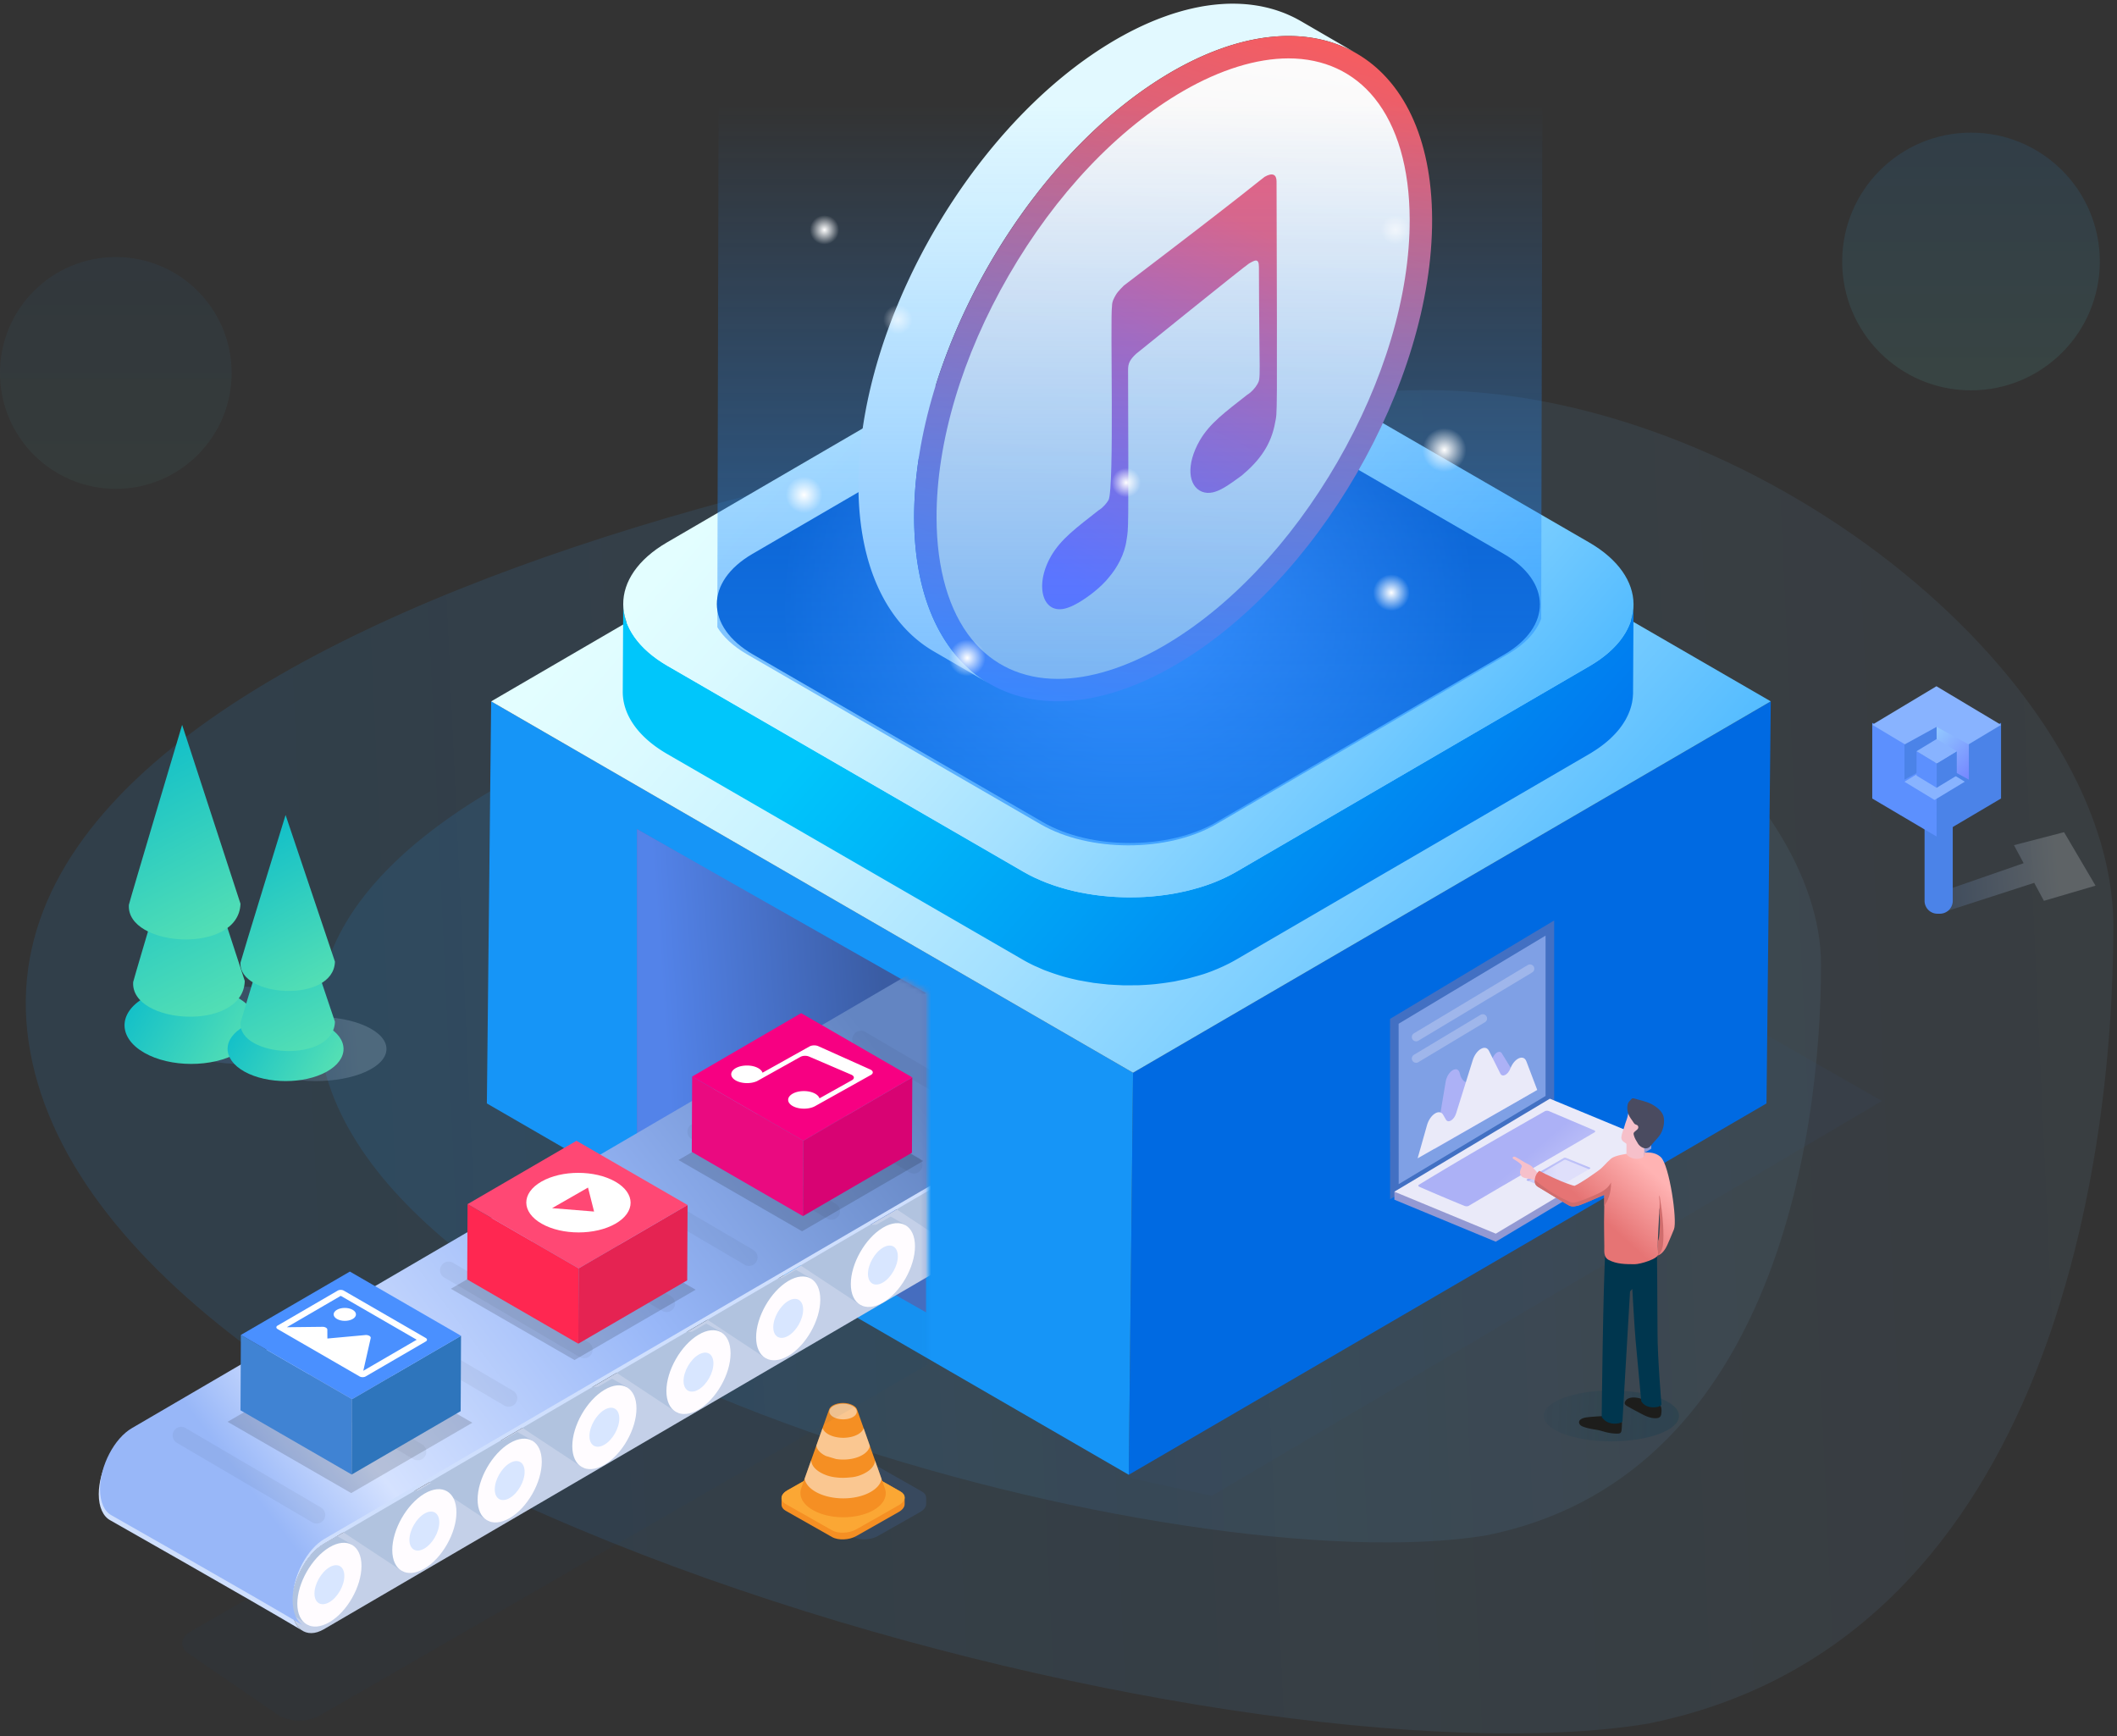 <svg width="400" height="328" xmlns="http://www.w3.org/2000/svg" xmlns:xlink="http://www.w3.org/1999/xlink"><rect width="100%" height="100%" fill="#333333" stroke="none"/><defs><linearGradient x1="0%" y1="50%" x2="88.151%" y2="52.676%" id="a"><stop stop-color="#84CAFF" stop-opacity=".588" offset="0%"/><stop stop-color="#209CFF" offset="100%"/></linearGradient><linearGradient x1="0%" y1="50%" x2="88.151%" y2="52.644%" id="b"><stop stop-color="#84CAFF" stop-opacity=".588" offset="0%"/><stop stop-color="#209CFF" offset="100%"/></linearGradient><linearGradient x1="50%" y1="100%" x2="50%" y2="0%" id="c"><stop stop-color="#68E0CF" offset="0%"/><stop stop-color="#209CFF" offset="100%"/></linearGradient><linearGradient x1="50%" y1="100%" x2="50%" y2="0%" id="d"><stop stop-color="#68E0CF" offset="0%"/><stop stop-color="#209CFF" offset="100%"/></linearGradient><linearGradient x1="77.364%" y1="52.525%" x2="0%" y2="55.835%" id="e"><stop stop-color="#EEF5FC" offset="0%"/><stop stop-color="#497AC7" offset="100%"/></linearGradient><linearGradient x1="16.717%" y1="-1.863%" x2="105.534%" y2="136.526%" id="f"><stop stop-color="#91C6FF" offset="0%"/><stop stop-color="#6D75FF" offset="100%"/></linearGradient><linearGradient x1="77.364%" y1="52.198%" x2="0%" y2="55.079%" id="g"><stop stop-color="#CAE5FC" offset="0%"/><stop stop-color="#497AC7" offset="100%"/></linearGradient><linearGradient x1="77.364%" y1="52.387%" x2="0%" y2="55.516%" id="h"><stop stop-color="#67A3DE" offset="0%"/><stop stop-color="#497AC7" offset="100%"/></linearGradient><linearGradient x1="100%" y1="68.833%" x2="0%" y2="33.163%" id="i"><stop stop-color="#5AE2B2" offset="0%"/><stop stop-color="#0FBECA" offset="100%"/></linearGradient><linearGradient x1="100%" y1="67.241%" x2="0%" y2="34.586%" id="j"><stop stop-color="#5AE2B2" offset="0%"/><stop stop-color="#0FBECA" offset="100%"/></linearGradient><linearGradient x1="63.536%" y1="105.926%" x2="36.464%" y2="0%" id="k"><stop stop-color="#5AE2B2" offset="0%"/><stop stop-color="#0FBECA" offset="100%"/></linearGradient><linearGradient x1="64.413%" y1="105.926%" x2="35.587%" y2="0%" id="l"><stop stop-color="#5AE2B2" offset="0%"/><stop stop-color="#0FBECA" offset="100%"/></linearGradient><linearGradient x1="119.39%" y1="84.232%" x2="11.931%" y2="31.219%" id="m"><stop stop-color="#0396FF" offset="0%"/><stop stop-color="#36AEFF" offset="16.66%"/><stop stop-color="#73CAFF" offset="38.53%"/><stop stop-color="#A3E0FF" offset="58.59%"/><stop stop-color="#C6F1FF" offset="76.16%"/><stop stop-color="#DBFAFF" offset="90.57%"/><stop stop-color="#E3FEFF" offset="100%"/></linearGradient><linearGradient x1="17.844%" y1="37.574%" x2="117.71%" y2="70.623%" id="n"><stop stop-color="#00C6FB" offset=".54%"/><stop stop-color="#005BEA" offset="100%"/></linearGradient><linearGradient x1="119.39%" y1="84.232%" x2="11.931%" y2="31.219%" id="o"><stop stop-color="#0396FF" offset="0%"/><stop stop-color="#36AEFF" offset="16.66%"/><stop stop-color="#73CAFF" offset="38.53%"/><stop stop-color="#A3E0FF" offset="58.59%"/><stop stop-color="#C6F1FF" offset="76.16%"/><stop stop-color="#DBFAFF" offset="90.57%"/><stop stop-color="#E3FEFF" offset="100%"/></linearGradient><linearGradient x1="60.95%" y1="2.339%" x2="42.454%" y2="100%" id="q"><stop stop-color="#F85C5E" offset="0%"/><stop stop-color="#5480FF" offset="100%"/></linearGradient><linearGradient x1="54.387%" y1="0%" x2="46.633%" y2="100%" id="r"><stop stop-color="#FCFBFB" offset="0%"/><stop stop-color="#DEE3E7" offset="100%"/></linearGradient><linearGradient x1="68.982%" y1="5.816%" x2="42.545%" y2="100%" id="s"><stop stop-color="#EB6280" offset="0%"/><stop stop-color="#8563FF" offset="100%"/></linearGradient><linearGradient x1="50%" y1="16.667%" x2="50%" y2="100%" id="t"><stop stop-color="#228DFF" stop-opacity="0" offset="0%"/><stop stop-color="#228DFF" stop-opacity=".685" offset="100%"/></linearGradient><linearGradient x1="50%" y1="-82.969%" x2="50%" y2="46.174%" id="x"><stop stop-color="#BFBFD8" offset="0%"/><stop stop-color="#9399D3" offset="100%"/></linearGradient><linearGradient x1="46.626%" y1="49.985%" x2="-54.887%" y2="49.654%" id="y"><stop stop-color="#DFDFFB" offset="0%"/><stop stop-color="#ACB1F6" offset="100%"/></linearGradient><linearGradient x1="50.001%" y1="-180.922%" x2="50.001%" y2="121.427%" id="z"><stop stop-color="#DFDFFB" offset="0%"/><stop stop-color="#ACB1F6" offset="100%"/></linearGradient><linearGradient x1="125.883%" y1="97.069%" x2="57.057%" y2="54.385%" id="A"><stop stop-color="#DFDFFB" offset="0%"/><stop stop-color="#ACB1F6" offset="100%"/></linearGradient><linearGradient x1="138.932%" y1="50%" x2="17.286%" y2="52.231%" id="B"><stop stop-color="#00364E" stop-opacity="0" offset="0%"/><stop stop-color="#00364E" stop-opacity=".334" offset="100%"/></linearGradient><linearGradient x1="5.391%" y1="31.85%" x2="46.073%" y2="66.664%" id="C"><stop stop-color="#FFB3B3" offset="0%"/><stop stop-color="#E67474" offset="100%"/></linearGradient><linearGradient x1="8.921%" y1="56.014%" x2="85.284%" y2="50%" id="D"><stop stop-color="#5383E9" offset="0%"/><stop stop-color="#3A5CA3" offset="100%"/></linearGradient><linearGradient x1="87.921%" y1="27.394%" x2="9.349%" y2="67.316%" id="G"><stop stop-color="#6385C2" offset="0%"/><stop stop-color="#98B7F8" offset="44.985%"/><stop stop-color="#D5E2FF" offset="85.33%"/><stop stop-color="#98B7F8" offset="100%"/></linearGradient><radialGradient cx="50%" cy="50%" fx="50%" fy="50%" r="70.4%" gradientTransform="matrix(.58 0 0 1 .21 0)" id="p"><stop stop-color="#4D93FF" offset="0%"/><stop stop-color="#0050BF" offset="100%"/></radialGradient><radialGradient cx="50%" cy="50%" fx="50%" fy="50%" r="44.864%" gradientTransform="matrix(0 1 -1 0 1 0)" id="u"><stop stop-color="#FFF" offset="0%"/><stop stop-color="#FFF" stop-opacity="0" offset="100%"/></radialGradient><radialGradient cx="50%" cy="50%" fx="50%" fy="50%" r="44.864%" gradientTransform="matrix(0 1 -1 0 1 0)" id="v"><stop stop-color="#FFF" offset="0%"/><stop stop-color="#FFF" stop-opacity="0" offset="100%"/></radialGradient><radialGradient cx="50%" cy="50%" fx="50%" fy="50%" r="44.864%" gradientTransform="matrix(0 1 -1 0 1 0)" id="w"><stop stop-color="#FFF" offset="0%"/><stop stop-color="#FFF" stop-opacity="0" offset="100%"/></radialGradient><path id="E" d="M0 22.704L104.944.811l54.894 30.219v146.552H0z"/></defs><g fill="none" fill-rule="evenodd"><g transform="translate(0 25.057)"><path d="M4.868 149.925c0 47.123 13.233 135.798 88.047 150.7 78.377 12.824 293.392-42.951 305.873-128.929C411.27 85.72 198.266 49.352 135.666 48.66c-62.6-.693-130.798 54.142-130.798 101.266z" fill="url(#a)" opacity=".114" transform="matrix(-1 0 0 1 404.183 0)"/><path d="M60.104 157.212c0 33.725 9.526 97.185 63.387 107.85 56.427 9.178 211.224-30.739 220.21-92.269 8.985-61.53-144.364-87.556-189.432-88.052-45.067-.496-94.165 38.747-94.165 72.471z" fill="url(#b)" opacity=".114" transform="matrix(-1 0 0 1 404.183 0)"/><ellipse fill="url(#c)" opacity=".05" cx="21.881" cy="45.409" rx="21.881" ry="21.894"/><ellipse fill="url(#d)" opacity=".1" cx="372.414" cy="24.348" rx="24.341" ry="24.348"/><path d="M174.986 259.105v-1.242h-.001c-.008-.417-.268-.814-.792-1.112l-8.748-4.96c-1.176-.667-3.232-.584-4.59.187l-8.007 4.54c-.745.423-1.124.964-1.121 1.477h-.002v1.325h.002c.024.4.284.782.791 1.07l8.747 4.96c1.177.666 3.232.583 4.591-.187l8.007-4.54c.752-.427 1.131-.975 1.122-1.492V259.105z" fill="#4B83E8" opacity=".15"/><path d="M170.929 259.105v-1.242c-.009-.417-.268-.814-.793-1.112l-8.748-4.96c-1.176-.667-3.232-.584-4.59.187l-8.007 4.54c-.745.423-1.123.964-1.121 1.477h-.002v1.325h.002c.025.4.284.782.792 1.07l8.747 4.96c1.176.666 3.232.583 4.59-.187l8.007-4.54c.752-.427 1.132-.975 1.122-1.492V259.105z" fill="#F58F23"/><path d="M167.484 260.67l-5.684 3.224c-1.36.77-3.414.855-4.591.187l-8.747-4.96c-1.177-.667-1.03-1.833.33-2.603l8.006-4.54c1.358-.77 3.414-.854 4.59-.187l8.748 4.96c1.082.613 1.044 1.648-.026 2.41" fill="#FBA734"/><path d="M162.519 242.91l-.557-1.578h-.005c-.082-.315-.334-.62-.762-.863-1.054-.598-2.757-.6-3.804-.007-.4.227-.645.507-.738.8l-5.26 14.859h.002c-.512 1.45.228 3.02 2.22 4.15 3.159 1.79 8.263 1.8 11.402.02 1.978-1.122 2.702-2.685 2.178-4.136l-4.128-11.693" fill="#F58F23"/><path d="M161.138 242.686c-1.01.572-2.651.57-3.667-.007-1.016-.576-1.021-1.506-.012-2.079 1.01-.572 2.652-.57 3.667.006 1.016.577 1.022 1.508.012 2.08M160.953 254.054c.972-.1 1.876-.443 2.634-.872.86-.49 1.405-1.09 1.63-1.72.07-.186.111-.376.123-.567l.344.977.893 2.527c-.181.89-.876 1.755-2.079 2.436-2.854 1.62-7.494 1.61-10.365-.018-1.224-.695-1.929-1.57-2.112-2.473l.892-2.518.348-.98c.01.193.05.384.118.573.228.64.782 1.25 1.66 1.748a7.344 7.344 0 002.612.876c1.325.18 2.05.137 3.302.01M157.954 250.607c1.707.272 3.61.029 4.947-.728.869-.494 1.354-1.122 1.455-1.767l-.567-1.61-.607-1.712c-.098.301-.307.59-.624.85-.132.11-.283.212-.454.309-1.54.872-4.042.868-5.592-.011-.177-.1-.334-.21-.47-.322-.318-.261-.527-.552-.627-.85l-.607 1.71-.566 1.6c.102.65.596 1.288 1.478 1.788.104.06.212.115.323.168" fill="#FFF" opacity=".5"/><g><path d="M28.607 33.432l-1.832-3.405 9.47-2.457 5.946 10.106-9.758 2.868-1.83-3.401-18.025 5.833-2.03-3.275 18.059-6.27z" fill="url(#e)" opacity=".2" transform="translate(353.753 104.603)"/><path d="M366.075 147.58h.456a2.434 2.434 0 002.435-2.435V123.79h-5.325v21.356a2.434 2.434 0 002.434 2.434z" fill="#4B83E8"/><path fill="#4B83E8" d="M365.936 118.689l-.013 14.309 12.17-7.191V111.51z"/><path fill="#5C90FE" d="M353.753 125.814l12.157 7.184.013-14.295-12.168-7.193z"/><path fill="#88B3FF" d="M353.753 111.88l12.182 7.304 12.158-7.28-12.208-7.301z"/><path fill="url(#f)" d="M18.256 11.013L12.17 7.674l.007 6.643 6.078 3.334z" transform="translate(353.753 104.603)"/><path fill="#4B83E8" d="M359.838 115.613l6.078-3.336.007 6.636-6.084 3.34z"/><path fill="#88B3FF" d="M365.55 119.184l-5.712 3.46 5.688 3.447 5.721-3.458z"/><path fill="#4B83E8" d="M369.726 121.478l-3.803 2.31.004-4.599 3.8-2.307z"/><path fill="#5C90FE" d="M362.12 121.48l3.8 2.309.003-4.595-3.802-2.312z"/><path fill="#88B3FF" d="M365.927 119.184l-3.807-2.306 3.791-2.299 3.815 2.306z"/></g><g><path d="M26.633 65.522c5.22 2.37 13.75 2.375 18.956.012 5.205-2.362 5.205-6.238 0-8.61-5.205-2.374-13.735-2.38-18.956-.013-5.22 2.367-5.22 6.241 0 8.611z" fill="url(#g)" opacity=".2" transform="translate(23.53 111.9)"/><path d="M10.999 61.923c6.012 2.843 15.834 2.85 21.828.014 5.994-2.835 5.994-7.485 0-10.333-5.994-2.849-15.816-2.855-21.828-.014-6.01 2.84-6.01 7.49 0 10.333z" fill="url(#h)" opacity=".2" transform="translate(23.53 111.9)"/><path d="M3.678 51.59c-4.904 2.84-4.904 7.49 0 10.333s12.917 2.85 17.806.014c4.89-2.835 4.89-7.485 0-10.333-4.89-2.849-12.902-2.855-17.806-.014" fill="url(#i)" transform="translate(23.53 111.9)"/><path d="M22.676 56.911c-4.271 2.367-4.271 6.241 0 8.611 4.271 2.37 11.25 2.375 15.51.012 4.258-2.362 4.258-6.238 0-8.61-4.26-2.374-11.239-2.38-15.51-.013" fill="url(#j)" transform="translate(23.53 111.9)"/><path d="M1.633 48.593c-.538 8.06 20.796 9.446 21.085-.205L11.694 14.596S1.847 47.616 1.633 48.593" fill="url(#k)" transform="translate(23.53 111.9)"/><path d="M10.883 0C10.835.16 1.035 33.023.821 33.997c-.538 8.06 20.796 9.446 21.086-.203L10.884 0h-.001z" fill="url(#k)" transform="translate(23.53 111.9)"/><path d="M21.915 56.257c-.454 6.61 17.596 7.748 17.842-.167l-9.328-27.71s-8.332 27.077-8.514 27.877" fill="url(#l)" transform="translate(23.53 111.9)"/><path d="M21.915 44.906c-.454 6.609 17.596 7.746 17.842-.168l-9.328-27.71s-8.332 27.078-8.514 27.878" fill="url(#l)" transform="translate(23.53 111.9)"/></g></g><path fill="#39507A" opacity=".1" d="M213.948 279.354l-73.583-79.774 72.44-73.164 142.793 81.605-126.638 74.62z"/><path fill="#006AE2" d="M334.583 132.516l-.81 75.965-120.498 70.162.81-75.964z"/><path fill="#1695F7" d="M214.086 202.679l-.811 75.965-121.283-70.161.81-75.965z"/><path fill="url(#m)" d="M242.9 70.495l-120.498 70.163L1.12 70.498 121.616.333z" transform="translate(91.684 62.02)"/><path d="M25.983 139.704c-.012 4.251 2.787 8.508 8.392 11.751l67.233 38.893c.67.388 1.368.75 2.085 1.091.239.113.491.211.734.32.425.19.844.385 1.282.559.075.03.154.055.23.084.162.063.329.12.492.18.568.21 1.143.408 1.729.592.2.063.398.127.6.187.135.04.265.086.4.125.574.163 1.156.311 1.742.45.123.03.247.056.37.085.285.065.568.134.855.193.232.049.473.079.707.123.5.096 1.003.184 1.51.263.202.032.4.076.603.105.22.032.445.047.666.075.473.06.946.113 1.422.16.226.021.45.057.676.075.211.017.425.02.637.035.48.033.96.058 1.443.076.24.01.48.033.722.04.104.002.21 0 .314-.001.088-.002.177-.003.265-.002.52.007 1.04.002 1.56-.007.112-.003.225-.001.338-.001.145 0 .29.002.436-.004.262-.008.524-.026.786-.039l.428-.021a49 49 0 001.94-.15c.124-.012.246-.03.37-.044.192-.02.382-.046.575-.069.66-.08 1.318-.172 1.97-.279.16-.026.32-.049.48-.076.077-.014.156-.024.233-.038.31-.056.61-.134.917-.196.526-.107 1.053-.212 1.57-.337.378-.092.745-.2 1.117-.301.493-.135.984-.267 1.464-.419.104-.033.212-.057.315-.09.586-.19 1.16-.395 1.727-.61.082-.033.16-.068.24-.1a35.27 35.27 0 002.344-1.025 29.07 29.07 0 001.918-1.01l66.791-38.89.347-.205c.107-.065.206-.132.31-.198.176-.109.35-.218.518-.328.154-.101.304-.204.452-.307.164-.113.326-.225.484-.34.143-.105.283-.21.42-.317.152-.115.302-.232.447-.35a20.208 20.208 0 00.802-.686c.055-.049.115-.097.169-.147.05-.046.093-.095.142-.142.225-.212.438-.426.644-.643.07-.072.142-.143.208-.216.262-.285.509-.572.74-.863.008-.012.02-.024.03-.037.053-.067.097-.135.148-.202.138-.183.274-.366.401-.552.07-.101.134-.204.2-.307.108-.167.213-.334.31-.503.027-.047.06-.092.086-.139.039-.068.07-.138.106-.206a12.024 12.024 0 00.388-.788c.065-.144.125-.288.182-.433.026-.064.057-.128.082-.193.021-.058.037-.116.058-.175a11.4 11.4 0 00.246-.789c.037-.138.07-.276.1-.414.017-.076.04-.15.055-.226.01-.05.015-.102.024-.152.026-.143.047-.285.067-.428.017-.124.035-.248.047-.373a8.79 8.79 0 00.03-.43c.005-.085.017-.169.02-.252l.003-.25.09-16.596c-.002.156-.013.312-.022.467a9.277 9.277 0 01-.03.43c-.013.125-.03.25-.047.375-.02.142-.041.285-.068.426a10.941 10.941 0 01-.18.792 8.84 8.84 0 01-.11.378 9.579 9.579 0 01-.275.78 9.843 9.843 0 01-.181.432 11.022 11.022 0 01-.388.788 14.4 14.4 0 01-.192.345c-.098.17-.203.336-.31.504-.067.102-.13.205-.2.307-.127.185-.263.368-.402.551-.06.08-.116.16-.179.24-.23.29-.478.578-.738.862-.067.073-.139.145-.208.217-.206.216-.42.43-.644.643a20.579 20.579 0 01-.721.648 21.564 21.564 0 01-.838.677c-.14.106-.279.212-.422.317-.157.114-.319.226-.482.339-.149.103-.3.206-.454.307-.168.111-.342.22-.516.328-.217.135-.432.271-.659.404l-66.79 38.89c-.617.359-1.262.69-1.919 1.01-.172.083-.347.164-.522.246-.593.275-1.2.536-1.823.78-.08.03-.158.066-.239.097-.665.254-1.35.483-2.041.701-.48.152-.973.285-1.464.42-.372.1-.74.209-1.118.3-.517.126-1.044.23-1.57.337-.384.078-.762.166-1.15.234-.16.027-.32.05-.48.076-.652.107-1.31.2-1.97.28-.192.023-.383.048-.575.068-.766.083-1.536.148-2.31.194l-.428.022c-.519.026-1.04.033-1.56.043-.52.009-1.04.014-1.56.007a50.31 50.31 0 01-1.301-.036 46.776 46.776 0 01-2.756-.187 46.96 46.96 0 01-2.69-.339h-.001a45.418 45.418 0 01-1.508-.263c-.524-.1-1.049-.199-1.564-.317l-.369-.083a40.624 40.624 0 01-2.142-.577c-.202-.06-.401-.124-.6-.186a37.25 37.25 0 01-1.73-.592c-.163-.061-.33-.118-.493-.18-.515-.2-1.013-.422-1.51-.644-.244-.108-.496-.207-.735-.32a29.305 29.305 0 01-2.085-1.09l-67.232-38.894c-5.606-3.242-8.405-7.5-8.393-11.75l-.09 16.63z" fill="url(#n)" transform="translate(91.684 -9)"/><path d="M208.575 111.485c11.139 6.444 11.198 16.895.126 23.341l-66.79 38.891c-11.067 6.444-29.074 6.444-40.213 0l-67.232-38.893c-11.139-6.443-11.198-16.894-.131-23.338l66.79-38.89c11.071-6.447 29.079-6.447 40.217-.003l67.233 38.892z" fill="url(#o)" transform="translate(91.684 -9)"/><path d="M104.905 81.967l-54.41 31.682c-9.014 5.25-8.967 13.763.108 19.013l54.77 31.683c9.074 5.25 23.743 5.25 32.758 0l54.41-31.682c9.02-5.251 8.971-13.765-.103-19.015l-54.77-31.683c-4.536-2.624-10.471-3.937-16.4-3.937-5.93 0-11.852 1.313-16.363 3.94" fill="url(#p)" transform="translate(91.684 -9)"/><path d="M223.937 12.166l.122-.064c.371-.192.74-.377 1.11-.558l.283-.139c.314-.151.628-.3.94-.445l.193-.09c.364-.167.727-.327 1.09-.484l.263-.112a49.343 49.343 0 011.562-.633c.164-.063.327-.127.49-.188.324-.122.646-.238.967-.35.126-.045.253-.092.38-.135.443-.152.886-.297 1.325-.432.083-.026.165-.048.247-.073a43.57 43.57 0 011.07-.31c.212-.058.424-.113.636-.168.158-.04.317-.083.474-.121.232-.057.462-.11.692-.161.144-.033.289-.068.432-.098.26-.057.52-.107.778-.157.111-.022.224-.046.335-.067.37-.068.736-.13 1.101-.186l.074-.01c.323-.05.645-.093.965-.133.111-.014.222-.025.334-.038a34.012 34.012 0 011.743-.152c.118-.007.236-.016.354-.021.292-.015.584-.026.873-.032l.098-.004c.324-.006.645-.005.964-.002l.276.006c.234.005.467.013.698.024l.3.014c.279.016.556.035.831.058l.096.007c.306.028.61.061.912.098l.25.032c.233.031.464.065.694.101l.242.038c.293.05.585.103.875.162l.136.03a24.855 24.855 0 011.751.43l.09.025c.28.08.557.167.832.257l.22.074c.223.076.444.154.663.235l.18.067c.268.102.533.208.796.319l.178.077c.212.092.423.187.632.285l.213.1c.258.124.514.25.768.384.018.01.035.02.054.029.269.143.536.29.8.442h-.003.003l-10.524-6.106a25.73 25.73 0 00-.8-.442l-.054-.03c-.253-.133-.51-.26-.768-.384l-.212-.1a24.63 24.63 0 00-.632-.284l-.179-.078-.08-.034a24.159 24.159 0 00-.715-.285l-.18-.066c-.22-.081-.44-.16-.663-.235l-.22-.074a23.92 23.92 0 00-.807-.25l-.025-.008-.092-.025a25.263 25.263 0 00-1.75-.43l-.136-.03c-.246-.05-.494-.097-.744-.14-.044-.008-.088-.014-.131-.02l-.242-.04c-.23-.036-.46-.07-.693-.1l-.25-.033c-.303-.037-.606-.07-.912-.097l-.099-.007c-.21-.018-.419-.035-.63-.048-.066-.005-.132-.006-.198-.01a27.617 27.617 0 00-.998-.038c-.092-.002-.184-.005-.277-.006-.319-.004-.64-.004-.963.002l-.099.003c-.233.005-.468.012-.703.022l-.17.01-.354.021a34.856 34.856 0 00-1.743.153c-.111.012-.222.024-.334.038-.32.04-.641.083-.964.132l-.074.01-.01.002c-.361.055-.726.117-1.091.185-.112.02-.224.045-.336.066-.258.05-.517.1-.777.157-.144.03-.289.066-.433.098-.23.053-.46.104-.692.161-.157.039-.316.081-.474.122-.167.043-.334.084-.502.13-.044.011-.09.026-.134.038-.355.098-.712.201-1.07.31l-.246.072c-.44.136-.882.28-1.326.433-.126.042-.252.09-.377.133-.323.114-.645.23-.97.351a51.019 51.019 0 00-1.37.538c-.09.037-.178.07-.268.108-.138.057-.276.117-.413.175l-.265.113c-.361.156-.724.317-1.088.484l-.193.09a55.882 55.882 0 00-1.224.583c-.37.181-.738.366-1.11.558l-.122.065c-.336.175-.673.354-1.01.538l-.297.162a66.96 66.96 0 00-1.13.635c-.394.227-.787.46-1.178.696-.127.076-.253.155-.38.233-.265.162-.53.326-.794.493l-.44.28a76.405 76.405 0 00-1.926 1.279c-.14.096-.28.191-.42.289-.28.195-.559.393-.837.593l-.31.22c-.38.275-.758.554-1.135.837l-.238.182c-.298.226-.595.453-.891.683l-.395.312A87.895 87.895 0 00200.174 15l-.421.354c-.243.205-.484.413-.725.622-.126.109-.252.216-.377.326-.305.266-.608.536-.91.808l-.177.157c-.36.326-.719.655-1.076.988l-.31.293c-.253.238-.506.478-.757.72l-.39.379c-.136.131-.271.26-.406.393l-.196.197c-.296.293-.59.59-.884.887-.127.13-.255.257-.381.388-.416.427-.83.858-1.24 1.294l-.11.119c-.374.398-.745.801-1.114 1.207l-.394.44c-.275.306-.55.614-.821.924l-.206.232-.293.341a116.775 116.775 0 00-1.514 1.79 106.786 106.786 0 00-1.539 1.904c-.155.195-.31.39-.463.587l-.162.206c-.055.071-.108.145-.164.217-.494.64-.984 1.284-1.466 1.936l-.028.037c-.486.66-.965 1.327-1.44 1.998-.052.075-.106.147-.159.222l-.114.166c-.423.605-.842 1.213-1.255 1.827l-.222.335c-.364.545-.723 1.093-1.078 1.645-.054.084-.11.166-.163.25-.03.045-.058.092-.087.138a119.6 119.6 0 00-1.129 1.804c-.076.124-.15.25-.227.374-.31.51-.617 1.024-.92 1.539l-.166.278-.101.177c-.35.602-.697 1.206-1.036 1.814-.048.085-.095.172-.142.258-.296.533-.587 1.067-.875 1.604l-.143.262-.13.25c-.291.55-.579 1.102-.861 1.657l-.104.2c-.311.615-.616 1.233-.917 1.852-.031.066-.065.13-.097.196-.048.1-.093.202-.142.301a122.72 122.72 0 00-.712 1.515l-.2.432a115.43 115.43 0 00-.84 1.88l-.05.114-.117.276a109.97 109.97 0 00-.68 1.614l-.204.494c-.263.646-.521 1.293-.771 1.941l-.024.059c-.023.061-.045.124-.069.185a110.08 110.08 0 00-.683 1.838l-.176.486c-.24.675-.476 1.35-.702 2.026l-.026.077c-.144.43-.284.86-.421 1.29l-.079.252c-.122.385-.242.77-.359 1.155l-.14.472a96.856 96.856 0 00-.424 1.458l-.1.353c-.048.171-.092.343-.139.515l-.172.637c-.075.283-.147.567-.22.851l-.157.618c-.073.299-.144.597-.215.895-.045.19-.092.381-.136.572-.077.335-.15.67-.224 1.005-.034.154-.07.307-.102.46l-.012.054c-.026.123-.049.247-.075.37-.083.4-.165.8-.243 1.199-.039.2-.074.398-.111.597-.064.34-.127.68-.186 1.02a81.663 81.663 0 00-.498 3.228c-.017.12-.036.24-.052.362-.018.138-.033.277-.05.415a78.546 78.546 0 00-.169 1.467c-.014.135-.03.27-.043.405-.046.455-.088.91-.125 1.365l-.014.184c-.03.393-.059.786-.084 1.178-.01.15-.017.298-.025.446a72.371 72.371 0 00-.095 2.341l-.01.425a65.55 65.55 0 00-.01 1.337c.025 9.146 1.956 16.684 5.36 22.365a28.9 28.9 0 001.123 1.732 26.002 26.002 0 003.216 3.78 23.67 23.67 0 004.576 3.464l10.523 6.107c-8.784-5.098-14.231-15.937-14.275-31.342-.001-.444.003-.89.01-1.337l.01-.424a73.053 73.053 0 01.095-2.341c.009-.149.016-.297.026-.446.025-.392.053-.785.084-1.18l.014-.183c.037-.454.079-.91.125-1.365.013-.135.028-.27.042-.404a82.228 82.228 0 01.17-1.467 79.132 79.132 0 01.233-1.721l.1-.673c.05-.32.103-.64.156-.962.037-.217.072-.433.11-.65.06-.34.122-.68.186-1.02.037-.199.073-.398.112-.597.077-.397.159-.795.242-1.192.03-.144.057-.287.088-.43.032-.152.067-.303.1-.454.074-.337.148-.674.226-1.011.043-.19.09-.38.135-.57.071-.3.142-.599.216-.898.051-.205.104-.41.156-.614.073-.285.146-.57.221-.856.056-.212.114-.423.171-.634a97.939 97.939 0 01.663-2.328l.141-.472c.118-.387.238-.774.36-1.16l.077-.246a103.09 103.09 0 011.15-3.394l.175-.486c.222-.612.45-1.224.683-1.834l.094-.248c.25-.648.507-1.295.77-1.94l.204-.495c.222-.538.449-1.075.68-1.61l.169-.395c.273-.627.553-1.254.838-1.878.066-.145.134-.288.2-.432.234-.507.472-1.012.713-1.515.08-.166.159-.332.24-.497.3-.62.604-1.237.916-1.852.034-.067.069-.133.102-.2a119.58 119.58 0 012.009-3.77c.048-.088.095-.176.144-.263.34-.607.685-1.21 1.034-1.81l.27-.46c.302-.514.609-1.026.919-1.536.076-.125.15-.25.227-.375.37-.605.747-1.205 1.128-1.803l.252-.39c.354-.55.712-1.098 1.075-1.641l.225-.338c.412-.614.83-1.222 1.254-1.827.09-.13.182-.258.273-.387.474-.672.953-1.34 1.44-1.999l.028-.037c.481-.652.971-1.296 1.465-1.935l.327-.424c.153-.196.308-.391.462-.586a116.717 116.717 0 011.004-1.252 114.47 114.47 0 011.561-1.874 105.143 105.143 0 011.807-2.064c.132-.147.264-.296.397-.442.368-.406.738-.808 1.111-1.206l.111-.12c.41-.436.824-.867 1.24-1.293.127-.131.256-.26.384-.39a102.088 102.088 0 011.484-1.477l.39-.378c.251-.242.505-.483.76-.721.102-.097.204-.195.306-.29a92.15 92.15 0 011.077-.99l.171-.153c.305-.273.61-.544.916-.812.124-.109.25-.216.374-.324a87.096 87.096 0 011.85-1.556 84.548 84.548 0 011.158-.93 76.582 76.582 0 011.286-.995l.236-.181c.377-.284.756-.562 1.136-.837.103-.075.206-.147.31-.22.278-.2.557-.399.837-.594l.42-.288a81.74 81.74 0 011.189-.8c.245-.162.49-.321.736-.479.147-.094.293-.188.44-.28.265-.168.53-.331.796-.494l.379-.233a62.66 62.66 0 012.308-1.33l.296-.163c.338-.183.675-.363 1.01-.538" fill="#E2F9FF"/><path d="M59.302 13.019c27.027-15.58 49.007-3.07 49.095 27.938.088 31.009-21.75 68.78-48.776 84.36-27.029 15.58-49.01 3.071-49.097-27.937-.088-31.01 21.75-68.78 48.778-84.361" fill="url(#q)" transform="translate(162.197 .482)"/><path d="M37.662 127.788c-6.674 0-12.296-2.596-16.26-7.509-4.317-5.35-6.613-13.274-6.64-22.911-.041-14.263 4.807-30.542 13.652-45.838 8.847-15.301 20.569-27.676 33.007-34.847 6.962-4.013 13.822-6.135 19.837-6.135 6.674 0 12.296 2.597 16.26 7.51 4.317 5.35 6.614 13.274 6.641 22.911.04 14.263-4.808 30.541-13.652 45.838-8.847 15.3-20.568 27.675-33.005 34.845-6.963 4.014-13.824 6.136-19.84 6.136" fill="url(#r)" transform="translate(162.197 .482)"/><path d="M76.75 32.93c-.375.216-2.996 2.592-26.595 20.538 0 0-1.123 1.082-1.496 1.728-.375.648-.748 1.296-.745 2.157-.368 2.371.472 34.25-.648 36.623-.373.649-1.12 1.511-1.87 1.945-4.12 3.24-7.118 5.406-8.985 8.64-3.363 5.827-1.468 11.638 3.405 9.685.47-.162 1.055-.447 1.7-.82 1.933-1.116 4.39-3.021 5.792-4.802 1.498-1.727 2.992-4.315 3.359-7.117.368-2.372.373-.649.283-32.098-.003-1.293.372-1.942 1.495-3.022 0 0 20.598-16.644 21.348-17.077 1.123-.649 1.873-1.082 1.878.64.061 21.543.434 20.896-.312 22.19-.375.649-1.122 1.511-1.872 1.945-4.12 3.243-7.116 5.404-8.984 8.64-2.615 4.531-2.229 8.623.402 9.694 1.334.506 2.665.107 4.15-.75 1.026-.593 2.125-1.404 3.349-2.287 3.37-2.811 5.615-5.833 6.352-10.141.372-1.943.379.643.248-45.456-.003-1.293-.756-1.72-2.255-.855" fill="url(#s)" transform="translate(162.197 .482)"/><path d="M199.805.07l-.271 119.994-.014 5.846c-.914 2.45-3 4.77-6.258 6.676l-55.144 32.138c-9.143 5.33-24 5.33-33.2 0l-55.516-32.138c-2.558-1.49-4.4-3.223-5.543-5.072l.014-9.27.271-112.242L199.805.07z" fill="url(#t)" transform="translate(91.684 -9)"/><g transform="translate(148.072 40.35)"><ellipse fill="url(#u)" cx="124.836" cy="44.675" rx="4.624" ry="4.622"/><ellipse fill="url(#v)" cx="114.818" cy="71.634" rx="3.853" ry="3.851"/><ellipse fill="url(#v)" cx="3.853" cy="53.148" rx="3.853" ry="3.851"/><ellipse fill="url(#w)" opacity=".6" cx="21.577" cy="20.027" rx="3.082" ry="3.081"/><ellipse fill="url(#w)" cx="7.706" cy="3.081" rx="3.082" ry="3.081"/><ellipse fill="url(#w)" opacity=".6" cx="115.589" cy="3.081" rx="3.082" ry="3.081"/><ellipse fill="url(#v)" cx="34.677" cy="83.958" rx="3.853" ry="3.851"/><ellipse fill="url(#w)" cx="64.73" cy="50.837" rx="3.082" ry="3.081"/></g><g><path stroke="#4270C3" stroke-width="1.623" fill="#7FA0E5" d="M263.454 192.968l.011 32.195 29.376-17.629v-32.191z"/><path fill="url(#x)" d="M.585 50.094v1.509l19.155 7.936 29.383-17.567v-1.52L29.964 34.04z" transform="translate(262.88 175.069)"/><path fill="#EAEAF9" d="M263.465 225.158l19.159 7.929 29.38-17.567-19.16-7.933z"/><path d="M32.599 43.724c-2.317 1.354-4.641 2.699-6.966 4.048-.1.058-.081.155.046.206 1.523.604 3.046 1.198 4.564 1.795.132.046.322.038.423-.024 2.293-1.337 4.587-2.683 6.88-4.024.097-.062.082-.155-.042-.202-1.5-.597-2.991-1.21-4.49-1.814a.468.468 0 00-.194-.039.444.444 0 00-.221.054" fill="url(#y)" transform="translate(262.88 175.069)"/><path d="M32.599 43.724a6454.52 6454.52 0 01-6.966 4.048c-.1.058-.081.155.046.206.074.027.105.042.182.077 2.255-1.318 4.514-2.629 6.754-3.939a.578.578 0 01.418-.02c1.441.586 2.879 1.164 4.308 1.745.078-.054.116-.07.206-.116.096-.062.08-.155-.043-.202-1.5-.608-2.991-1.213-4.49-1.814a.468.468 0 00-.194-.039.444.444 0 00-.221.054" fill="url(#z)" transform="translate(262.88 175.069)"/><path d="M29.011 34.885C21.05 39.42 13.088 43.969 5.234 48.768c-.186.109-.15.291.078.4a348.163 348.163 0 008.55 3.617c.24.097.601.082.79-.035 7.9-4.683 15.847-9.235 23.755-13.876.193-.112.155-.279-.078-.38-2.844-1.21-5.684-2.419-8.531-3.625a1.044 1.044 0 00-.388-.07.832.832 0 00-.399.086" fill="url(#A)" transform="translate(262.88 175.069)"/><path d="M271.031 217.094l2.124-12.713c.348-2.076 2.335-3.227 2.678-1.55.532 2.6 3.155 2.226 4.866-.693l1.506-2.572c.487-.832 1.225-1.098 1.555-.559l4.86 7.932-17.589 10.155z" fill="#ACB1F6"/><path d="M290.459 205.938l-22.603 12.918 1.772-6.266c.572-2.024 2.364-3.164 3.06-1.948l.508.89c.434.757 1.54.086 1.934-1.172l3.141-10.052c.63-2.016 2.42-3.05 3.061-1.767l2.152 4.3c.385.768 1.435.24 1.895-.955.755-1.96 2.498-2.74 3.025-1.355l2.055 5.407z" fill="#EAEAF9"/><path d="M267.57 195.937l21.521-12.907-21.52 12.907zM267.57 199.992l12.594-7.554-12.594 7.554z" stroke="#EAEAF9" stroke-width="1.623" fill="#7FA0E5" opacity=".3" stroke-linecap="round" stroke-linejoin="round"/></g><g><path d="M12.786 55.209C5.724 55.209 0 57.362 0 60.017s5.724 4.807 12.786 4.807c7.061 0 12.785-2.152 12.785-4.807 0-2.655-5.724-4.808-12.785-4.808z" fill="url(#B)" opacity=".67" transform="matrix(-1 0 0 1 317.241 207.504)"/><path d="M313.868 267.27c-.13.639-.693.713-1.265.684-1.208-.06-2.266-.727-3.322-1.28a48.048 48.048 0 01-1.564-.854c-.517-.29-1.013-.537-.548-1.18.629-.872 2.273-.632 3.137-.267.529.22 1.077.394 1.609.61.49.201 1.497.21 1.827.65.275.377.211 1.21.126 1.637M303.167 267.56c.441 0 .885.044 1.32.123.4.074.785.22 1.167.32.259.06.565.27.714.496.13.202.098.511.09.744-.014.358-.028.737-.087 1.083-.072.403-.278.516-.643.535-.755.029-1.6-.089-2.326-.276-.588-.151-1.16-.348-1.758-.442-.363-.06-2.532-.379-3.026-.876-.415-.413-.456-1.077.786-1.402.51-.132 2.916-.304 3.763-.304" fill="#1D1D1B"/><path d="M313.08 236.604s.104 10.61.104 15.228c.003 4.791.743 13.517.743 13.517s-.104.37-.786.487c-.977.163-2.275.123-3.03-1.078 0 0-.847-9.171-1.06-11.42-.214-2.257-.634-9.813-.634-9.813l-.427.482-1.431 24.5s-.017.207-.401.33c-.838.261-2.544.37-3.522-1.13 0 0 .264-25.471.69-31.103h9.754z" fill="#00364E"/><path d="M285.865 218.653a.627.627 0 00-.081.136c.085.13.237.243.368.317.35.202 1.483.91 1.385 1.282-.047.173-.144.331-.206.511-.133.365-.197.706-.028 1.069.218.463.685.58 1.134.664.436.085.833.128 1.246.255.24.07.45.173.664-.005.157-.132.28-.47.292-.672.036-.65-.655-1.157-1.009-1.61-.341-.438-.958-.654-1.43-.915-.373-.211-1.545-.963-1.937-1.112-.175-.067-.299-.038-.398.08M307 212.586c-.192.703-.541 1.462-.636 2.194-.13.984.956 1.102.956 1.421 0 .97-.08 3.33.212 3.351.493.048 2.648.108 3.101-.08.13-.05.026-2.424.026-2.892 0-.655.235-1.327.275-1.982.081-1.337.25-2.888-.422-4.107-.444-.807-1.561-.953-2.335-.59-.51.237-.524.436-.624.918-.126.61-.387 1.167-.553 1.767" fill="#F6C0CA"/><path d="M313.707 214.34c.576-.9.87-2.331.619-3.366-.259-1.06-1.412-1.922-2.326-2.386-1.039-.52-2.16-.713-3.213-1.037-.384-.113-.4-.028-.7.286-.173.187-.36.36-.46.6-.214.52-.185 1.205-.043 1.752.147.574.468 1.052.824 1.53.14.187.284.47.441.623.161.159.52.164.636.385.301.564-.403.854-.674 1.15-.17.191-.18.266-.116.556.133.581.496 1.15.807 1.657.3.482.944.916 1.53.88.624-.038.895-.516 1.263-.948.46-.542 1.027-1.087 1.412-1.682" fill="#4A4B60"/><path d="M3.826 23.39c-.047-1.05-.045-2.057-.247-3.07-.002.024.012.079 0 .098-.249.37-.01 7.235-.026 7.717-.012.341.33 1.21.408 1.56-.802-.247-1.457-1.289-1.763-1.992-.43-.984-.852-1.954-1.248-2.943-.664-1.651.876-12.124 2.47-13.62.484-.456 1.42-1.037 3.135-.873-.071.756.214 1.101 1.23 1.178.955.065 1.864-.393 2.147-.938 0 0 2.2.295 2.907.9 1.1.943 1.362 1.543 2.546 2.371.724.507 3.035 2.204 4.352 2.768.351-.029 1.355-.442 1.585-.506.574-.156 4.02-1.712 5.085-2.331.85.674 1.272 2.386.266 3.005-1.013.624-4.594 2.77-5.282 3.202-.966.605-1.248.62-2.288.38-.818-.188-4.295-1.791-4.992-2.062-.034.65.052 4.35.052 5.141 0 1.53-.038 3.063-.05 4.592-.007.965.159 2.053-.812 2.573-1.525.812-3.232.817-4.969.817-.954 0-4.613-1.013-4.428-2.04.238-1.295-.019-4.61-.078-5.927z" fill="url(#C)" transform="matrix(-1 0 0 1 317.241 207.504)"/><path d="M303.131 227.865c.6-.97 1.296-2.237 1.265-4.445-.384.81-1.163 1.483-2.342 2.05-.928.448-2.957 1.313-3.951 1.593-1.203.344-1.182.132-2.26-.35-2.111-.943-4.038-2.297-5.844-3.742-.033.453.003.895.57 1.246 1.013.624 4.594 2.772 5.282 3.202.963.605 1.248.619 2.288.381.818-.187 4.295-1.79 4.992-2.064.01.58-.042 1.961 0 2.13M313.279 237.2c.111-.08.766-.75.913-1.909.16-1.255.112-2.48.053-3.728-.098-1.973-.392-3.838-.67-5.71-.156.367.029.972.017 1.42-.014.483-.035.94-.043 1.422-.004.286-.045.442-.045.442.283 1.531.005 4.364-.028 4.541-.031.156-.074.6-.22.792 0 0 .011 1.056.011 1.534 0 .473.01.723.012 1.196" fill="#D06D6D"/></g><g transform="translate(15.416 156.418)"><path fill="#486FC2" d="M104.944.232V60.5l54.615 31.04V31.691z"/><path fill="url(#D)" d="M.278.232V60.5L54.904 31.24z" transform="translate(104.665)"/><mask id="F" fill="#fff"><use xlink:href="#E"/></mask><g mask="url(#F)"><path d="M20.569 151.852c-2.097 1.21-2.092 3.186-.01 4.395L37.33 167.75c2.082 1.21 5.494 1.219 7.59.01L195.93 80.62c2.096-1.21 2.107-3.195.024-4.405l-16.771-11.503c-2.082-1.21-5.51-1.21-7.606 0L20.57 151.852z" fill="#004680" opacity=".05"/><path d="M193.962 64.906L45.774 151.417c-3.345 1.93-6.057-.119-6.057-4.577s2.712-9.637 6.057-11.567L193.962 48.76v16.145z" fill="#C4D0E8"/><path d="M193.961 48.761v16.145L45.775 151.417c-2.846 1.642-5.236.404-5.884-2.751a9.04 9.04 0 01-.175-1.826c0-2.229.68-4.638 1.776-6.73 1.095-2.094 2.611-3.872 4.283-4.837l2.516-1.452 145.67-85.06z"/><path d="M51.01 135.362l-3.315 7.892-4.776 7.504-3.028-2.092a9.04 9.04 0 01-.175-1.827c0-2.228.68-4.638 1.776-6.73 1.095-2.093 2.611-3.871 4.283-4.836l2.516-1.452 2.718 1.541z" fill="#B1C3DF"/><path d="M46.822 135.933c-3.334 1.987-6.062 6.775-6.062 10.64 0 3.863 2.728 5.444 6.062 3.512s6.063-6.72 6.063-10.639c0-3.919-2.728-5.5-6.063-3.513" fill="#FFFCFF"/><path d="M46.822 139.706C45.27 140.631 44 142.86 44 144.66c0 1.798 1.27 2.534 2.822 1.635 1.552-.9 2.822-3.128 2.822-4.952 0-1.825-1.27-2.56-2.822-1.636" fill="#D8E6FF"/><path d="M85.076 115.687l-3.314 7.892-4.777 7.504-13.891-9.172a9.038 9.038 0 01-.175-1.826c0-2.228.68-4.638 1.776-6.73 1.094-2.094 13.475 3.207 15.147 2.242l2.516-1.451 2.718 1.541z" fill="#B1C3DF"/><path d="M80.889 116.258c-3.334 1.987-6.063 6.775-6.063 10.64 0 3.863 2.729 5.444 6.063 3.512 3.334-1.932 6.062-6.72 6.062-10.639 0-3.919-2.728-5.5-6.062-3.513" fill="#FFFCFF"/><path d="M80.889 120.031c-1.552.925-2.822 3.154-2.822 4.952 0 1.799 1.27 2.535 2.822 1.636 1.552-.9 2.822-3.128 2.822-4.953 0-1.824-1.27-2.56-2.822-1.635" fill="#D8E6FF"/><path d="M102.967 105.612l-3.314 7.892-4.778 7.503-13.891-9.171a9.035 9.035 0 01-.174-1.826c0-2.229.678-4.638 1.775-6.73 1.095-2.094 13.475 3.207 15.147 2.242l2.516-1.451 2.719 1.54z" fill="#B1C3DF"/><path d="M98.78 106.183c-3.335 1.987-6.063 6.775-6.063 10.639 0 3.864 2.728 5.445 6.062 3.513 3.334-1.932 6.063-6.72 6.063-10.64 0-3.918-2.728-5.5-6.063-3.512" fill="#FFFCFF"/><path d="M98.78 109.956c-1.553.925-2.823 3.153-2.823 4.952s1.27 2.535 2.822 1.635c1.552-.899 2.822-3.127 2.822-4.952 0-1.824-1.27-2.56-2.822-1.635" fill="#D8E6FF"/><path d="M120.748 95.199l-3.314 7.892-4.777 7.503-13.891-9.171a9.037 9.037 0 01-.175-1.826c0-2.229.68-4.639 1.776-6.73 1.094-2.095 13.475 3.207 15.147 2.242l2.516-1.452 2.718 1.542z" fill="#B1C3DF"/><path d="M116.56 95.77c-3.333 1.987-6.062 6.774-6.062 10.638 0 3.865 2.729 5.445 6.063 3.513 3.334-1.931 6.062-6.72 6.062-10.638 0-3.92-2.728-5.5-6.062-3.513" fill="#FFFCFF"/><path d="M116.56 99.543c-1.551.925-2.82 3.153-2.82 4.952 0 1.798 1.269 2.535 2.82 1.635 1.553-.9 2.823-3.128 2.823-4.952 0-1.824-1.27-2.56-2.822-1.635" fill="#D8E6FF"/><path d="M137.7 85.047l-3.313 7.892-4.777 7.504-13.892-9.172a9.035 9.035 0 01-.174-1.826c0-2.228.679-4.638 1.775-6.73 1.095-2.094 13.476 3.208 15.147 2.243l2.517-1.452 2.718 1.541z" fill="#B1C3DF"/><path d="M133.514 85.618c-3.335 1.987-6.063 6.775-6.063 10.64 0 3.864 2.728 5.444 6.063 3.512 3.334-1.932 6.062-6.72 6.062-10.639 0-3.919-2.728-5.5-6.062-3.513" fill="#FFFCFF"/><path d="M133.514 89.391c-1.552.925-2.822 3.154-2.822 4.953 0 1.798 1.27 2.534 2.822 1.635 1.552-.9 2.821-3.128 2.822-4.952 0-1.825-1.27-2.56-2.822-1.636" fill="#D8E6FF"/><path d="M155.591 74.972l-3.314 7.892-4.777 7.503-13.891-9.17a9.035 9.035 0 01-.175-1.827c0-2.228.68-4.638 1.776-6.73 1.095-2.094 13.475 3.207 15.147 2.242l2.516-1.451 2.718 1.541z" fill="#B1C3DF"/><path d="M151.404 75.543c-3.334 1.987-6.062 6.775-6.062 10.639 0 3.864 2.728 5.445 6.062 3.513 3.334-1.932 6.062-6.72 6.063-10.639 0-3.92-2.729-5.5-6.063-3.513" fill="#FFFCFF"/><path d="M151.404 79.316c-1.552.925-2.822 3.154-2.822 4.952 0 1.8 1.27 2.535 2.822 1.636 1.552-.9 2.822-3.129 2.822-4.953 0-1.824-1.27-2.56-2.822-1.635" fill="#D8E6FF"/><path d="M173.59 64.27l-3.313 7.892-4.777 7.504-13.892-9.172a9.035 9.035 0 01-.174-1.826c0-2.228.678-4.638 1.775-6.73 1.095-2.094 13.475 3.208 15.147 2.243l2.516-1.452 2.719 1.541z" fill="#B1C3DF"/><path d="M169.403 64.841c-3.334 1.987-6.062 6.775-6.062 10.64 0 3.863 2.728 5.444 6.062 3.512s6.063-6.72 6.063-10.639c0-3.919-2.728-5.5-6.063-3.513" fill="#FFFCFF"/><path d="M169.403 68.614c-1.552.926-2.821 3.154-2.821 4.953 0 1.798 1.27 2.534 2.821 1.635 1.552-.9 2.822-3.128 2.822-4.952 0-1.825-1.27-2.56-2.822-1.636" fill="#D8E6FF"/><path d="M189.606 54.822l-3.314 7.892-4.777 7.503-13.892-9.171a9.037 9.037 0 01-.174-1.826c0-2.229.679-4.639 1.775-6.73 1.095-2.095 13.475 3.207 15.147 2.242l2.517-1.452 2.718 1.542z" fill="#B1C3DF"/><path d="M185.418 55.393c-3.334 1.987-6.062 6.774-6.062 10.638 0 3.865 2.728 5.445 6.062 3.513 3.335-1.932 6.063-6.72 6.063-10.638 0-3.92-2.728-5.5-6.063-3.513" fill="#FFFCFF"/><path d="M185.419 59.166c-1.552.925-2.822 3.153-2.822 4.952 0 1.798 1.27 2.535 2.822 1.635 1.552-.9 2.821-3.128 2.822-4.952 0-1.824-1.27-2.56-2.822-1.635" fill="#D8E6FF"/><path d="M68.951 125.232l-3.314 7.892-4.776 7.503-13.892-9.171a9.037 9.037 0 01-.175-1.826c0-2.229.68-4.638 1.776-6.73 1.095-2.094 13.475 3.207 15.147 2.242l2.516-1.452 2.718 1.542z" fill="#B1C3DF"/><path d="M64.764 125.803c-3.334 1.987-6.062 6.775-6.062 10.639 0 3.864 2.728 5.445 6.062 3.512 3.335-1.931 6.062-6.719 6.063-10.638 0-3.92-2.728-5.5-6.063-3.513" fill="#FFFCFF"/><path d="M64.764 129.576c-1.552.925-2.822 3.154-2.822 4.952 0 1.799 1.27 2.535 2.822 1.635 1.552-.899 2.822-3.127 2.822-4.952 0-1.824-1.27-2.56-2.822-1.635" fill="#D8E6FF"/><path d="M187.777 52.336L45.775 135.273c-1.672.965-3.188 2.743-4.283 4.836-1.097 2.093-1.776 4.502-1.776 6.73 0 2.317.733 3.984 1.907 4.778-10.162-6.032-36.191-20.784-36.191-20.784l.002-.001c-1.337-.708-2.189-2.45-2.189-4.948 0-2.228.677-4.638 1.774-6.732 1.097-2.093 2.61-3.871 4.283-4.836l148.186-86.512 5.677 4.42 24.612 20.112z" fill="#CFDFFD"/><path d="M9.299 113.36c-1.673.966-3.185 2.744-4.28 4.84-1.097 2.095-1.774 4.506-1.774 6.736 0 2.499.851 4.242 2.187 4.95l-.001.002s26.014 14.76 36.17 20.797c-1.174-.795-1.906-2.463-1.906-4.781 0-2.23.68-4.641 1.775-6.734 1.094-2.095 2.61-3.874 4.28-4.84l141.604-82.604-24.598-20.123-5.356-4.81L9.299 113.36z"/><path d="M154.142.285L6.28 86.644c-1.67.963-3.18 2.737-4.274 4.828-1.094 2.09-1.77 4.495-1.77 6.72 0 2.493.85 4.231 2.184 4.938l-.002.002s25.972 14.725 36.112 20.747c-1.172-.792-1.903-2.457-1.903-4.77 0-2.224.678-4.629 1.772-6.718 1.093-2.09 2.606-3.864 4.274-4.828l141.374-82.405-24.558-20.076-5.347-4.797z" fill="url(#G)" transform="translate(3.245 26.759)"/><g opacity=".044" stroke-linecap="round" stroke-linejoin="round" stroke="#000" stroke-width="3.245"><path d="M18.822 114.792l25.594 15.024M37.92 102.848l25.593 15.024M55.101 92.724l25.593 15.024M69.35 83.564l25.593 15.024M84.93 74.842l25.593 15.023M100.51 66.12l25.594 15.023M116.09 57.397l25.595 15.023M131.672 48.674l25.593 15.024M147.252 39.952l25.593 15.023"/></g><path fill="#000" opacity=".15" d="M69.777 87.08l22.895-13.29 23.352 13.468-22.894 13.29z"/><path fill="#FF2751" d="M93.919 83.228L93.85 97.46 72.859 85.328l.068-14.233z"/><path fill="#E52352" d="M93.919 83.228l20.578-11.973-.068 14.233L93.85 97.46z"/><path fill="#FF4874" d="M72.927 71.095l20.58-11.972 20.99 12.132L93.92 83.227z"/><path d="M100.826 66.83c-3.861-2.198-10.101-2.198-13.938 0-3.836 2.197-3.813 5.76.048 7.958 3.861 2.198 10.1 2.199 13.935.001 3.837-2.197 3.816-5.762-.045-7.96m-11.927 5.02l6.788-3.888 1.145 4.53-7.933-.642" fill="#FFF"/><g><path fill="#000" opacity=".15" d="M27.586 112.217l22.895-13.29 23.353 13.468-22.894 13.29z"/><path fill="#4083D3" d="M51.101 107.944l-.068 14.237-21.006-12.136.068-14.237z"/><path fill="#2E75BC" d="M51.101 107.944l20.594-11.976-.068 14.237-20.594 11.976z"/><path fill="#4A90FF" d="M30.095 95.808L50.69 83.832l21.006 12.136L51.1 107.944z"/><path d="M65.028 96.38l-15.493-8.95c-.32-.185-.827-.182-1.139 0l-11.362 6.607c-.312.182-.315.476.004.66l15.492 8.951c.32.185.827.181 1.14 0l11.362-6.608c.312-.18.315-.475-.004-.66m-26.253-2.03l10.196-5.93 14.35 8.29-10.094 5.87 1.397-6.158c.044-.174-.062-.335-.255-.446a1.358 1.358 0 00-.79-.146l-7.138.654-.009-1.682c-.001-.148-.104-.28-.27-.377a1.311 1.311 0 00-.667-.153l-6.72.077" fill="#FFF"/><path d="M51.223 91.06c-.828-.478-2.163-.478-2.986 0-.818.476-.814 1.25.015 1.728.824.476 2.157.476 2.976 0 .823-.479.819-1.252-.005-1.728" fill="#FFF"/></g><g><path fill="#000" opacity=".15" d="M112.779 62.754l22.895-13.29 23.352 13.468-22.894 13.29z"/><path fill="#EA0A80" d="M136.368 59.12l-.068 14.237-21.006-12.136.068-14.237z"/><path fill="#D80373" d="M136.368 59.12l20.593-11.976-.068 14.237L136.3 73.357z"/><path fill="#F70082" d="M115.362 46.984l20.594-11.976 21.005 12.137-20.593 11.975z"/><path d="M149.128 45.706a1.357 1.357 0 00-.099-.05l-9.823-4.406c-.495-.223-1.215-.202-1.664.049l-8.88 4.962c-.109-.32-.386-.625-.832-.873-.584-.325-1.346-.488-2.112-.487-.764 0-1.526.162-2.107.487-1.16.648-1.154 1.701.015 2.35.583.324 1.35.487 2.114.487.599 0 1.202-.1 1.715-.304.055-.018.11-.043.159-.067l.013-.005 8.194-4.579c.44-.246 1.146-.272 1.642-.058l7.97 3.422c.045.019.086.04.123.06.478.265.492.706.002.98l-6.134 3.427c-.107-.324-.383-.633-.832-.882-.587-.326-1.352-.488-2.115-.488-.764 0-1.526.162-2.107.486-1.16.649-1.157 1.703.014 2.353.584.324 1.349.487 2.115.485.648 0 1.295-.116 1.83-.35.06-.025.115-.053.17-.08l.002-.002.053-.025.051-.03 10.526-5.882c.491-.274.477-.713-.003-.98" fill="#FFF"/></g></g></g></g></svg>